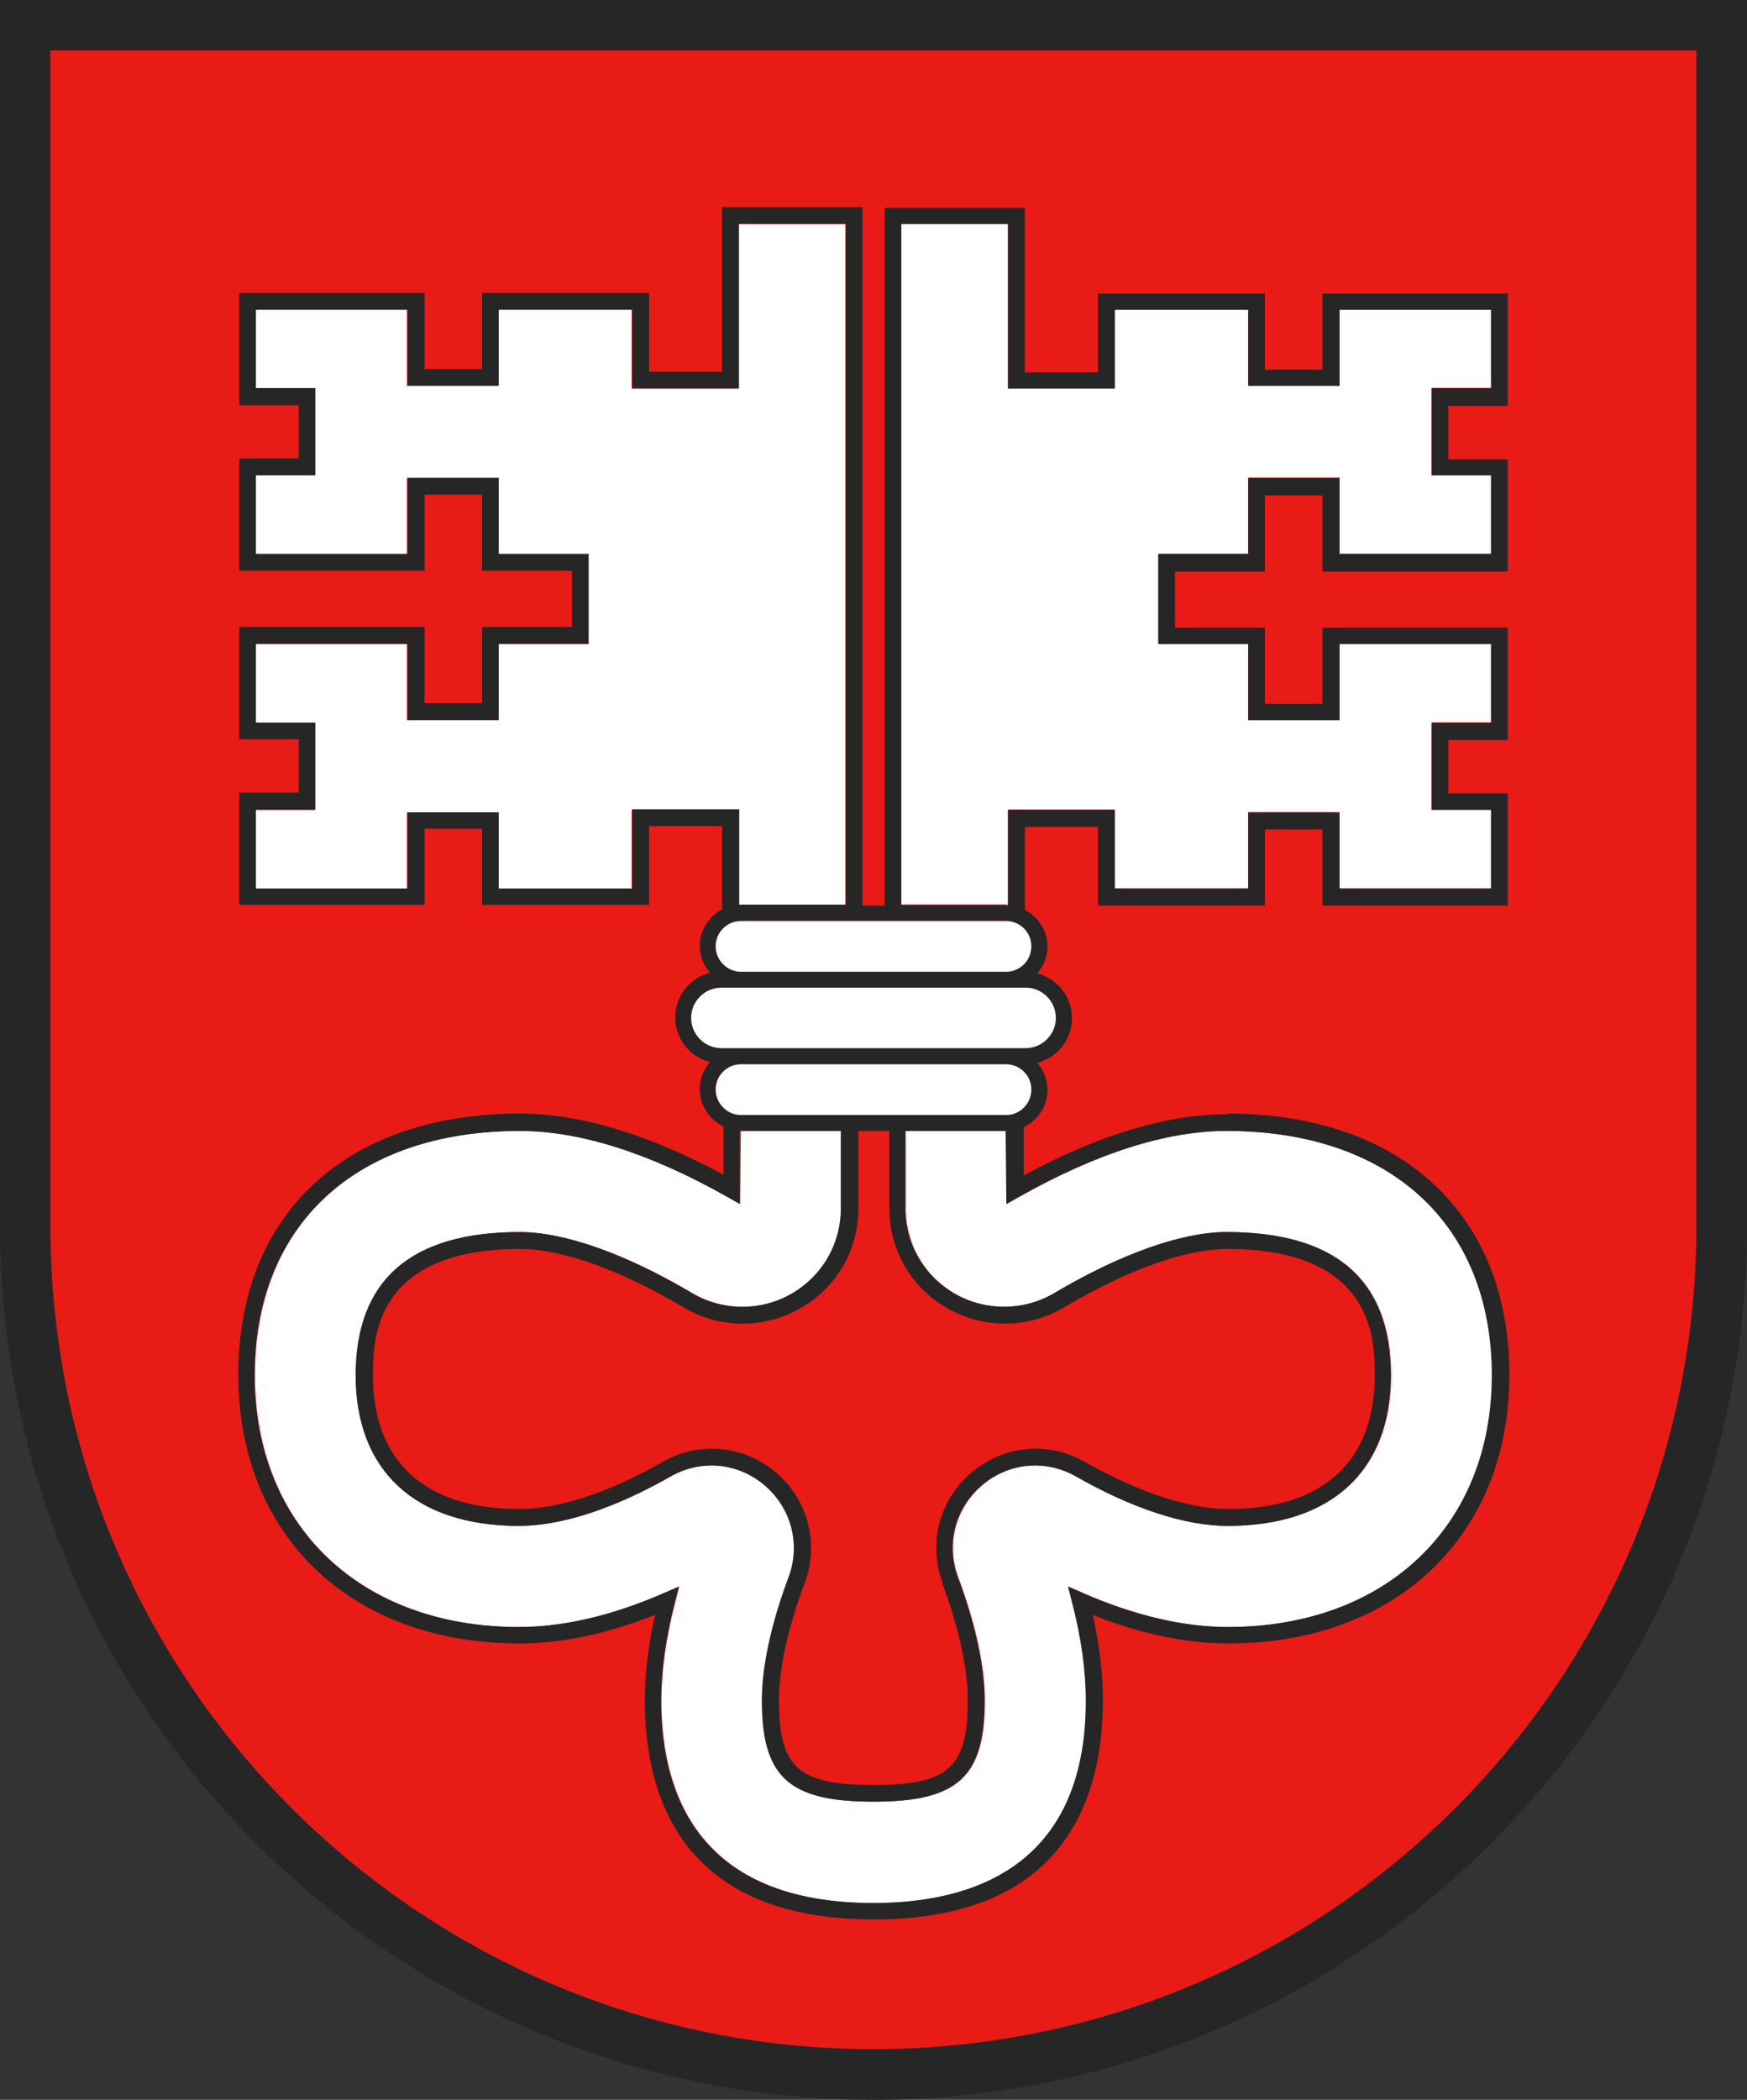 <?xml version="1.0" encoding="UTF-8"?>
<svg id="Ebene_2" data-name="Ebene 2" xmlns="http://www.w3.org/2000/svg" viewBox="0 0 73.45 88.25">
  <rect x="0" y="0" width="73.45" height="88.25" fill="#333333" stroke="none"/>
  <defs>
    <style>
      .cls-1 {
        fill: #e81b17;
      }

      .cls-2 {
        fill: #fff;
      }

      .cls-3 {
        fill: #262626;
      }
    </style>
  </defs>
  <g id="Layer_1" data-name="Layer 1">
    <g>
      <g>
        <path class="cls-3" d="M71.33,0H0v51.52c0,20.2,16.39,36.64,36.57,36.73.02,0,.17,0,.17,0,20.24-.01,36.71-16.48,36.71-36.73V0h-2.12ZM71.33,51.52c0,19.11-15.49,34.6-34.6,34.6-19.11,0-34.6-15.49-34.6-34.6V2.12h69.2v49.4Z"/>
        <path class="cls-1" d="M36.73,2.12H2.12v49.4c0,19.11,15.49,34.6,34.6,34.6,19.11,0,34.6-15.49,34.6-34.6V2.12h-34.6Z"/>
      </g>
      <g>
        <path class="cls-2" d="M31.15,38.03h4.39V9.42h-4.49v6.91h-4.49v-3.31h-5.61v3.2h-3.84v-3.2h-6.37v3.3h2.5v3.66h-2.5v3.31h6.37v-3.2h3.84v3.2h3.78v3.78h-3.78v3.2h-3.84v-3.2h-6.37v3.31h2.5v3.66h-2.5v3.31h6.37v-3.2h3.84v3.2h5.61v-3.31h4.49v4.01s.06,0,.09,0Z"/>
        <path class="cls-2" d="M42.3,38.03s.05,0,.08,0v-4.01h4.49v3.31h5.61v-3.2h3.84v3.2h6.37v-3.31h-2.5v-3.66h2.5v-3.31h-6.37v3.2h-3.84v-3.2h-3.78v-3.78h3.78v-3.2h3.84v3.2h6.37v-3.31h-2.5v-3.66h2.5v-3.3h-6.37v3.2h-3.84v-3.2h-5.61v3.31h-4.49v-6.91h-4.49v28.61h4.41Z"/>
        <path class="cls-2" d="M62.74,57.8c0-6.34-4.27-10.27-11.16-10.27-2.52,0-5.46.93-8.72,2.77l-.53.3v-3.07s-4.25,0-4.25,0v3.24c0,1.51.78,2.86,2.09,3.61,1.29.74,2.9.72,4.18-.04,2.79-1.65,5.36-2.56,7.23-2.56,4.58,0,6.91,2.02,6.91,6.02s-2.5,6.33-6.86,6.33c-1.79,0-3.99-.72-6.38-2.08-1.29-.73-2.84-.58-3.96.38-1.12.96-1.52,2.48-1,3.86.73,1.95,1.12,3.75,1.12,5.18,0,3.22-1.14,4.25-4.68,4.25s-4.68-1.03-4.68-4.25c0-1.44.39-3.23,1.12-5.18.52-1.39.13-2.9-1-3.86-1.12-.96-2.68-1.11-3.96-.38-2.39,1.36-4.6,2.08-6.38,2.08-4.36,0-6.86-2.31-6.86-6.33s2.32-6.02,6.9-6.02c1.87,0,4.44.91,7.23,2.56,1.28.76,2.88.77,4.18.04,1.31-.75,2.09-2.1,2.09-3.61v-3.24h-4.22s-.03,3.07-.03,3.07l-.53-.3c-3.27-1.84-6.2-2.77-8.72-2.77-6.88,0-11.15,3.93-11.15,10.27s4.46,10.58,11.11,10.58c1.86,0,3.9-.48,6.06-1.41l.67-.29-.18.7c-.38,1.47-.57,2.85-.57,4.1,0,3.88,1.55,8.5,8.93,8.5,4.07,0,8.93-1.47,8.93-8.5,0-1.25-.19-2.63-.57-4.1l-.18-.7.67.29c2.16.94,4.2,1.41,6.06,1.41,6.64,0,11.11-4.25,11.11-10.58Z"/>
        <path class="cls-3" d="M51.58,46.83c-2.51,0-5.38.86-8.54,2.57v-2.03c.59-.28,1-.87,1-1.57,0-.43-.17-.83-.43-1.13.84-.22,1.46-.97,1.46-1.88s-.62-1.66-1.46-1.88c.27-.31.43-.7.43-1.13,0-.67-.39-1.25-.95-1.54v-3.49h3.07v3.31h7.02v-3.2h2.42v3.2h7.79v-4.72h-2.5v-2.24h2.5v-4.72h-7.79v3.2h-2.42v-3.2h-3.78v-2.36h3.78v-3.2h2.42v3.2h7.79v-4.72h-2.5v-2.24h2.5v-4.72h-7.79v3.2h-2.42v-3.2h-7.02v3.31h-3.07v-6.91h-5.9v29.32h-.93V8.71h-5.9v6.91h-3.07v-3.31h-7.02v3.2h-2.42v-3.2h-7.79v4.72h2.5v2.24h-2.5v4.72h7.79v-3.2h2.42v3.2h3.78v2.36h-3.78v3.2h-2.42v-3.2h-7.79v4.72h2.5v2.24h-2.5v4.72h7.79v-3.2h2.42v3.2h7.02v-3.31h3.07v3.5c-.55.29-.94.87-.94,1.53,0,.44.17.83.43,1.13-.84.22-1.46.97-1.46,1.88s.62,1.66,1.46,1.88c-.27.31-.43.7-.43,1.13,0,.69.41,1.29,1,1.57v2.03c-3.16-1.7-6.04-2.57-8.54-2.57-7.32,0-11.86,4.21-11.86,10.98s4.75,11.29,11.82,11.29c1.77,0,3.68-.4,5.7-1.2-.28,1.27-.43,2.48-.43,3.59,0,4.2,1.67,9.21,9.63,9.21s9.63-5.01,9.63-9.21c0-1.11-.14-2.32-.43-3.59,2.01.8,3.92,1.2,5.7,1.2,7.07,0,11.82-4.54,11.82-11.29s-4.55-10.98-11.86-10.98ZM45.57,66.97l-.67-.29.18.7c.38,1.47.57,2.85.57,4.1,0,7.02-4.85,8.5-8.93,8.5-7.38,0-8.93-4.62-8.93-8.5,0-1.25.19-2.63.57-4.1l.18-.7-.67.29c-2.16.94-4.2,1.41-6.06,1.41-6.65,0-11.11-4.25-11.11-10.58s4.27-10.27,11.15-10.27c2.52,0,5.46.93,8.72,2.77l.53.3v-3.07s4.25,0,4.25,0v3.24c0,1.51-.78,2.86-2.09,3.61-1.29.74-2.89.73-4.18-.04-2.79-1.65-5.36-2.56-7.23-2.56-4.58,0-6.9,2.02-6.9,6.02s2.5,6.33,6.86,6.33c1.79,0,3.99-.72,6.38-2.08,1.28-.73,2.84-.58,3.96.38,1.12.96,1.52,2.48,1,3.86-.73,1.95-1.12,3.75-1.12,5.18,0,3.22,1.14,4.25,4.68,4.25s4.68-1.03,4.68-4.25c0-1.44-.39-3.23-1.12-5.18-.52-1.39-.13-2.9,1-3.86,1.12-.96,2.68-1.11,3.96-.38,2.39,1.36,4.6,2.08,6.38,2.08,4.36,0,6.86-2.31,6.86-6.33s-2.32-6.02-6.91-6.02c-1.87,0-4.44.91-7.23,2.56-1.28.76-2.88.77-4.18.04-1.31-.75-2.09-2.1-2.09-3.61v-3.24h4.22s.03,3.07.03,3.07l.53-.3c3.27-1.84,6.2-2.77,8.72-2.77,6.88,0,11.16,3.93,11.16,10.27s-4.47,10.58-11.11,10.58c-1.86,0-3.9-.48-6.06-1.41ZM31.15,44.73h11.15c.59,0,1.06.48,1.06,1.06s-.48,1.07-1.06,1.07h-11.15c-.59,0-1.06-.48-1.06-1.07s.48-1.06,1.06-1.06ZM30.09,39.77c0-.59.48-1.06,1.06-1.06h11.15c.59,0,1.06.48,1.06,1.06s-.48,1.07-1.06,1.07h-11.15c-.59,0-1.06-.48-1.06-1.07ZM26.58,34.03v3.31h-5.61v-3.2h-3.84v3.2h-6.37v-3.31h2.5v-3.66h-2.5v-3.31h6.37v3.2h3.84v-3.2h3.78v-3.78h-3.78v-3.2h-3.84v3.2h-6.37v-3.31h2.5v-3.66h-2.5v-3.3h6.37v3.2h3.84v-3.2h5.61v3.31h4.49v-6.91h4.49v28.61h-4.39s-.06,0-.09,0v-4.01h-4.49ZM42.38,9.42v6.91h4.49v-3.31h5.61v3.2h3.84v-3.2h6.37v3.3h-2.5v3.66h2.5v3.31h-6.37v-3.2h-3.84v3.2h-3.78v3.78h3.78v3.2h3.84v-3.2h6.37v3.31h-2.5v3.66h2.5v3.31h-6.37v-3.2h-3.84v3.2h-5.61v-3.31h-4.49v4.01s-.05,0-.08,0h-4.41V9.42h4.49ZM30.33,41.51h12.79c.7,0,1.27.57,1.27,1.27s-.57,1.27-1.27,1.27h-12.79c-.7,0-1.27-.57-1.27-1.27s.57-1.27,1.27-1.27ZM39.62,66.55c.7,1.88,1.07,3.58,1.07,4.93,0,2.81-.82,3.54-3.97,3.54s-3.97-.73-3.97-3.54c0-1.35.37-3.06,1.08-4.94.62-1.67.15-3.5-1.2-4.65-1.35-1.15-3.23-1.33-4.77-.45-2.28,1.3-4.37,1.98-6.03,1.98-3.97,0-6.15-2-6.15-5.62,0-1.45,0-5.31,6.2-5.31,1.75,0,4.18.87,6.87,2.46,1.5.89,3.37.91,4.89.04,1.54-.88,2.45-2.45,2.45-4.22v-3.24h1.3v3.24c0,1.77.92,3.35,2.45,4.22,1.52.86,3.39.85,4.89-.04,2.68-1.59,5.12-2.46,6.87-2.46,6.2,0,6.2,3.86,6.2,5.31,0,3.62-2.18,5.62-6.15,5.62-1.66,0-3.75-.69-6.04-1.98-1.55-.88-3.42-.7-4.77.45-1.35,1.15-1.83,2.98-1.2,4.65Z"/>
        <path class="cls-2" d="M30.33,44.05h12.79c.7,0,1.27-.57,1.27-1.27s-.57-1.27-1.27-1.27h-12.79c-.7,0-1.27.57-1.27,1.27s.57,1.27,1.27,1.27Z"/>
        <path class="cls-2" d="M31.15,40.84h11.15c.59,0,1.06-.48,1.06-1.07s-.48-1.06-1.06-1.06h-11.15c-.59,0-1.06.48-1.06,1.06s.48,1.07,1.06,1.07Z"/>
        <path class="cls-2" d="M31.15,46.86h11.15c.59,0,1.06-.48,1.06-1.07s-.48-1.06-1.06-1.06h-11.15c-.59,0-1.06.48-1.06,1.06s.48,1.07,1.06,1.07Z"/>
      </g>
    </g>
  </g>
</svg>